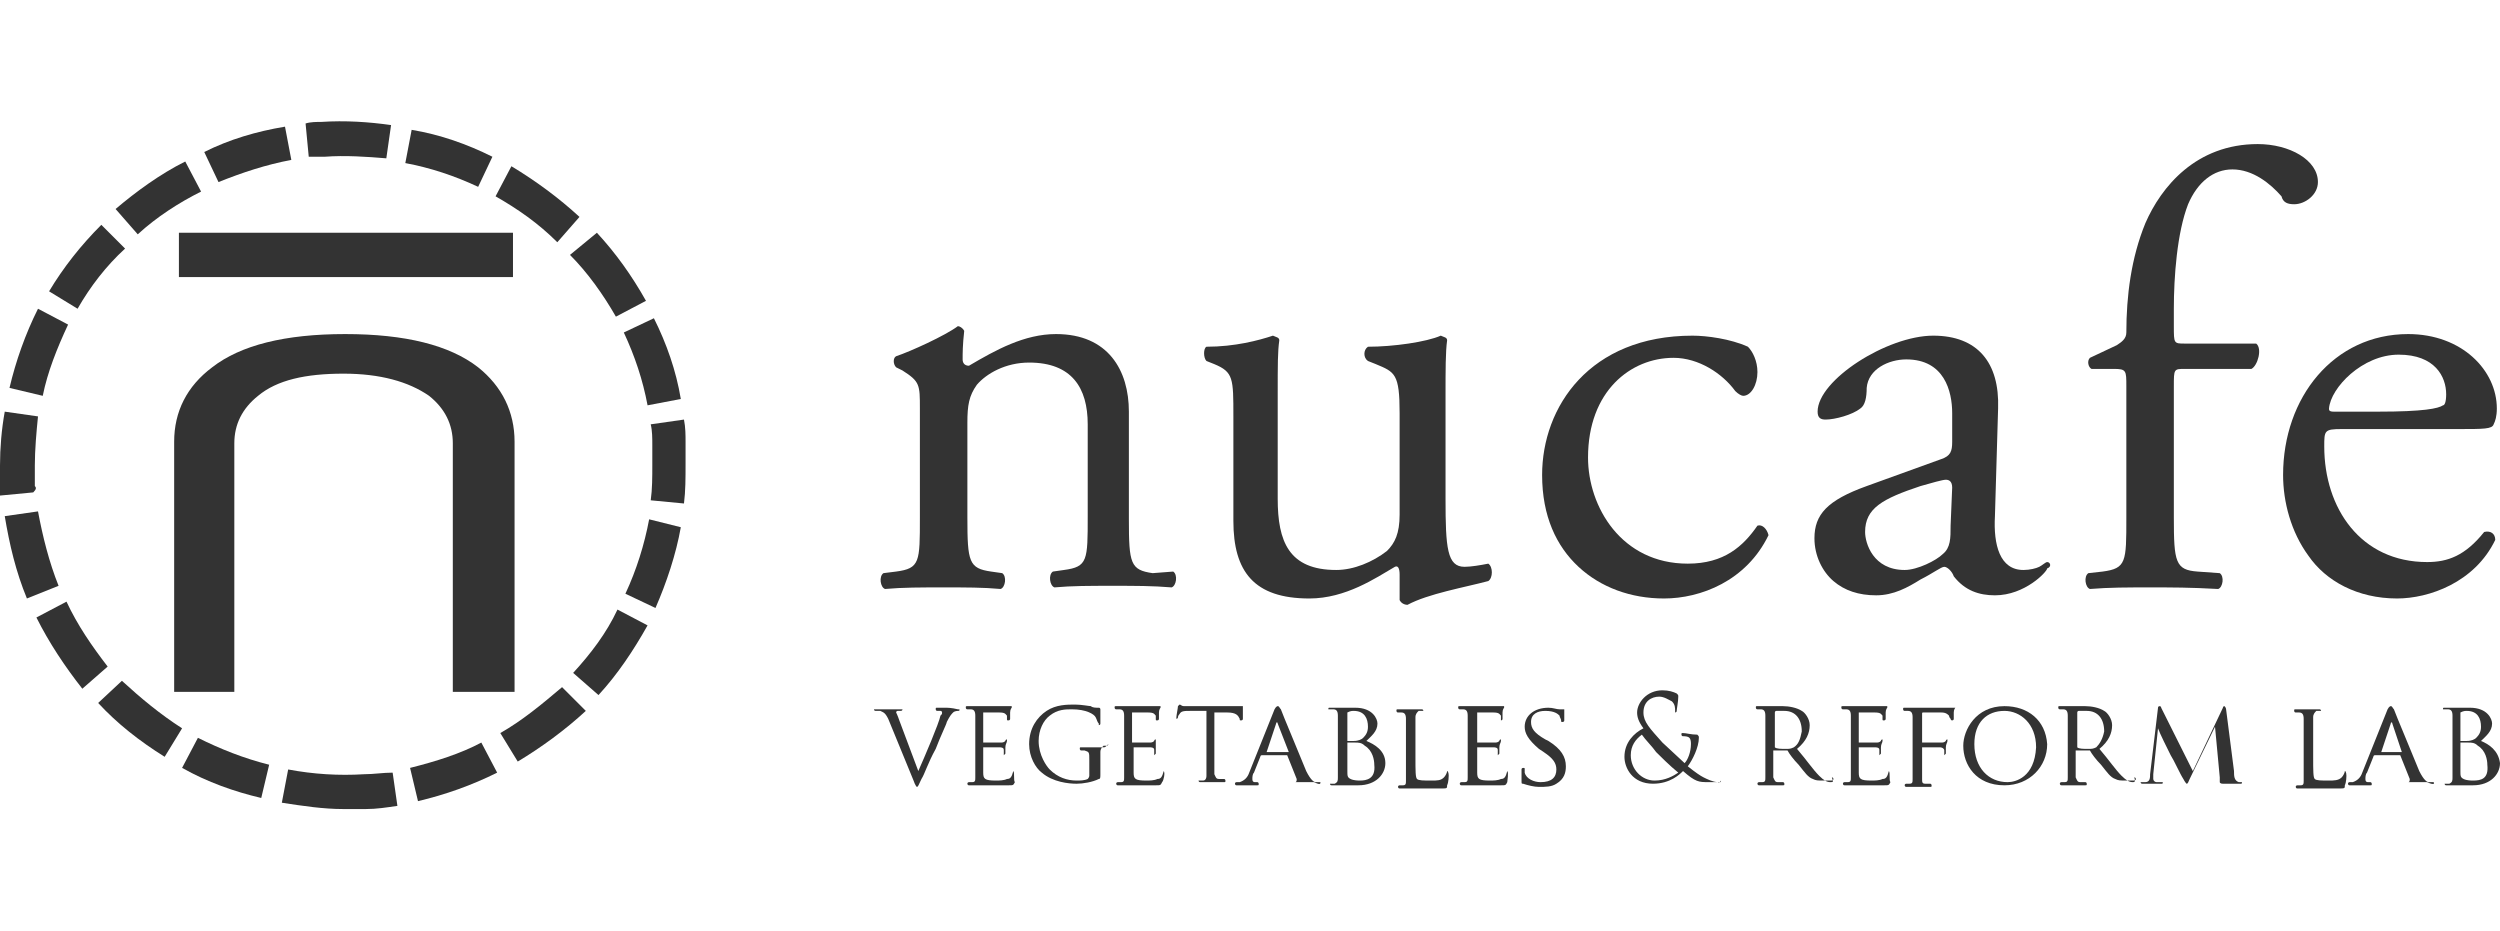 <?xml version="1.0" encoding="utf-8"?>
<!-- Generator: Adobe Illustrator 21.0.2, SVG Export Plug-In . SVG Version: 6.00 Build 0)  -->
<svg version="1.1" id="レイヤー_2" xmlns="http://www.w3.org/2000/svg" xmlns:xlink="http://www.w3.org/1999/xlink" x="0px"
	 y="0px" viewBox="0 0 157.9 58.8" style="enable-background:new 0 0 157.9 58.8;" xml:space="preserve">
<style type="text/css">
	.st0{fill:#333333;}
</style>
<g>
	<rect x="11.3" y="14.7" class="st0" width="21.1" height="2.8"/>
	<path class="st0" d="M32.5,43.7V27.9c0-1.9-0.8-3.5-2.3-4.7c-1.8-1.4-4.6-2.1-8.4-2.1c-3.8,0-6.6,0.7-8.4,2.1
		C11.8,24.4,11,26,11,27.9v15.8h3.8V28c0-1.2,0.5-2.2,1.5-3c1.2-1,3-1.4,5.4-1.4c2.3,0,4.1,0.5,5.4,1.4c1,0.8,1.5,1.8,1.5,3v15.7
		H32.5z"/>
	<path class="st0" d="M6.2,44.4c1.2,1.3,2.6,2.4,4.2,3.4l1.1-1.8c-1.4-0.9-2.6-1.9-3.8-3L6.2,44.4z"/>
	<path class="st0" d="M11.5,48.5c1.6,0.9,3.3,1.5,5,1.9l0.5-2.1c-1.6-0.4-3.1-1-4.5-1.7L11.5,48.5z"/>
	<path class="st0" d="M43.2,26.5l-2.1,0.3c0.1,0.4,0.1,0.9,0.1,1.3c0,0.4,0,0.9,0,1.3c0,0.7,0,1.5-0.1,2.2l2.1,0.2
		c0.1-0.8,0.1-1.6,0.1-2.5c0-0.5,0-0.9,0-1.4C43.3,27.5,43.3,27,43.2,26.5z"/>
	<path class="st0" d="M36.2,42.5l1.6,1.4c1.2-1.3,2.2-2.8,3.1-4.4l-1.9-1C38.3,40,37.3,41.3,36.2,42.5z"/>
	<path class="st0" d="M25.9,48.5l0.5,2.1c1.7-0.4,3.4-1,5-1.8l-1-1.9C29.1,47.6,27.5,48.1,25.9,48.5z"/>
	<path class="st0" d="M39.5,37.5l1.9,0.9c0.7-1.6,1.3-3.4,1.6-5.1L41,32.8C40.7,34.4,40.2,36,39.5,37.5z"/>
	<path class="st0" d="M31.6,46.3l1.1,1.8c1.5-0.9,3-2,4.3-3.2l-1.5-1.5C34.2,44.5,33,45.5,31.6,46.3z"/>
	<path class="st0" d="M23,48.9c-1.6,0.1-3.2,0-4.8-0.3l-0.4,2.1c1.3,0.2,2.6,0.4,3.9,0.4c0.5,0,0.9,0,1.4,0c0.7,0,1.3-0.1,2-0.2
		l-0.3-2.1C24.2,48.8,23.6,48.9,23,48.9z"/>
	<path class="st0" d="M18.4,10.1l-0.4-2.1c-1.8,0.3-3.5,0.8-5.1,1.6l0.9,1.9C15.3,10.9,16.8,10.4,18.4,10.1z"/>
	<path class="st0" d="M12.7,12.1l-1-1.9c-1.6,0.8-3.1,1.9-4.4,3l1.4,1.6C9.9,13.7,11.3,12.8,12.7,12.1z"/>
	<path class="st0" d="M20.5,9.9c1.3-0.1,2.7,0,3.9,0.1l0.3-2.1c-1.4-0.2-2.9-0.3-4.4-0.2c-0.3,0-0.7,0-1,0.1l0.2,2.1
		C19.9,9.9,20.2,9.9,20.5,9.9z"/>
	<path class="st0" d="M31.1,9.9c-1.6-0.8-3.3-1.4-5.1-1.7l-0.4,2.1c1.6,0.3,3.1,0.8,4.6,1.5L31.1,9.9z"/>
	<path class="st0" d="M38.9,20l1.9-1c-0.9-1.6-1.9-3-3.1-4.3L36,16.1C37.1,17.2,38.1,18.6,38.9,20z"/>
	<path class="st0" d="M4.3,20.5l-1.9-1c-0.8,1.6-1.4,3.3-1.8,5l2.1,0.5C3,23.5,3.6,22,4.3,20.5z"/>
	<path class="st0" d="M7.9,15.7l-1.5-1.5c-1.3,1.3-2.4,2.7-3.3,4.2l1.8,1.1C5.7,18.1,6.7,16.8,7.9,15.7z"/>
	<path class="st0" d="M2.2,30.7c0-0.4,0-0.9,0-1.3c0-1,0.1-2.1,0.2-3.1l-2.1-0.3c-0.2,1.1-0.3,2.3-0.3,3.4c0,0.5,0,0.9,0,1.4
		c0,0.2,0,0.3,0,0.5l2.1-0.2C2.3,30.9,2.3,30.8,2.2,30.7z"/>
	<path class="st0" d="M2.4,32.3l-2.1,0.3c0.3,1.8,0.7,3.5,1.4,5.2l2-0.8C3.1,35.5,2.7,33.9,2.4,32.3z"/>
	<path class="st0" d="M4.2,38L2.3,39c0.8,1.6,1.8,3.1,2.9,4.5l1.6-1.4C5.8,40.8,4.9,39.5,4.2,38z"/>
	<path class="st0" d="M36.6,13.7c-1.3-1.2-2.8-2.3-4.3-3.2l-1,1.9c1.4,0.8,2.7,1.7,3.9,2.9L36.6,13.7z"/>
	<path class="st0" d="M40.9,25.6l2.1-0.4c-0.3-1.8-0.9-3.5-1.7-5.1L39.4,21C40.1,22.5,40.6,24,40.9,25.6z"/>
	<path class="st0" d="M59.8,44.7c-0.1,0-0.4,0-0.6,0c-0.1,0-0.1,0-0.1,0.1c0,0,0,0.1,0.1,0.1c0.1,0,0.2,0,0.2,0
		c0.1,0,0.1,0.1,0.1,0.1c0,0.1,0,0.1-0.1,0.2c-0.1,0.5-1,2.6-1.4,3.5l-1.2-3.2c-0.1-0.3-0.2-0.5-0.2-0.5c0,0,0-0.1,0.1-0.1
		c0.1,0,0.2,0,0.2,0c0,0,0.1,0,0.1-0.1c0,0-0.1,0-0.2,0c-0.3,0-0.5,0-0.6,0c-0.1,0-0.5,0-0.8,0c-0.1,0-0.2,0-0.2,0
		c0,0,0,0.1,0.1,0.1c0,0,0.2,0,0.3,0c0.2,0.1,0.3,0.1,0.5,0.5l1.6,3.9c0.1,0.3,0.2,0.4,0.2,0.4c0.1,0,0.1-0.1,0.3-0.5
		c0.2-0.3,0.4-1,0.9-1.9c0.3-0.8,0.7-1.6,0.7-1.7c0.2-0.4,0.3-0.5,0.4-0.6c0.1-0.1,0.3-0.1,0.3-0.1c0.1,0,0.1,0,0.1-0.1
		c0,0,0,0-0.1,0C60.1,44.7,59.8,44.7,59.8,44.7z"/>
	<path class="st0" d="M64,48.7C64,48.7,64,48.7,64,48.7c-0.1,0.4-0.2,0.5-0.4,0.5c-0.2,0.1-0.5,0.1-0.7,0.1c-0.7,0-0.8-0.1-0.8-0.5
		c0-0.1,0-0.9,0-1.1v-0.5c0,0,0,0,0,0c0.1,0,0.8,0,1,0c0.3,0,0.3,0.1,0.3,0.2c0,0.1,0,0.2,0,0.2c0,0,0,0.1,0,0.1
		c0,0,0.1-0.1,0.1-0.1c0,0,0-0.3,0-0.4c0-0.2,0.1-0.3,0.1-0.4c0,0,0-0.1,0-0.1c0,0-0.1,0-0.1,0.1c-0.1,0.1-0.2,0.1-0.3,0.1
		c-0.1,0-1,0-1.1,0c0,0,0,0,0-0.1v-1.7c0,0,0-0.1,0-0.1c0.1,0,0.8,0,1,0c0.4,0,0.4,0.1,0.5,0.2c0,0.1,0,0.2,0,0.2
		c0,0.1,0,0.1,0.1,0.1c0,0,0.1,0,0.1-0.1c0-0.1,0-0.4,0-0.4c0-0.2,0.1-0.3,0.1-0.3c0,0,0-0.1,0-0.1c0,0-0.1,0-0.1,0
		c-0.1,0-0.2,0-0.3,0c-0.2,0-1.5,0-1.6,0c0,0-0.5,0-0.8,0c-0.1,0-0.1,0-0.1,0.1c0,0,0,0.1,0.1,0.1c0.1,0,0.2,0,0.2,0
		c0.2,0,0.3,0.1,0.3,0.4c0,0.2,0,0.4,0,1.4v1.1c0,0.6,0,1.1,0,1.4c0,0.2,0,0.3-0.2,0.3c-0.1,0-0.1,0-0.2,0c0,0-0.1,0-0.1,0.1
		c0,0,0,0.1,0.1,0.1c0.1,0,0.3,0,0.4,0c0.1,0,0.3,0,0.3,0c0.1,0,0.3,0,0.6,0c0.3,0,0.7,0,1.2,0c0.3,0,0.3,0,0.4-0.2
		C64,49.3,64.1,48.8,64,48.7C64.1,48.7,64.1,48.7,64,48.7z"/>
	<path class="st0" d="M69.7,47.2c-0.2,0-0.6,0-0.6,0c0,0-0.5,0-0.8,0c-0.1,0-0.1,0-0.1,0.1c0,0,0,0.1,0.1,0.1c0.1,0,0.2,0,0.2,0
		c0.3,0.1,0.3,0.1,0.3,0.6V49c0,0.1-0.1,0.2-0.1,0.2c-0.2,0.1-0.5,0.1-0.7,0.1c-0.6,0-1.2-0.2-1.7-0.7c-0.2-0.2-0.7-0.9-0.7-1.8
		c0-0.7,0.3-1.3,0.7-1.6c0.5-0.4,1-0.4,1.4-0.4c0.9,0,1.4,0.3,1.5,0.5c0.1,0.2,0.1,0.3,0.2,0.4c0,0.1,0,0.1,0,0.1c0,0,0.1,0,0.1-0.1
		c0-0.6,0-0.8,0-0.9c0,0,0-0.1-0.1-0.1c-0.2,0-0.4,0-0.5-0.1c-0.1,0-0.6-0.1-1-0.1c-0.5,0-1.2,0-1.8,0.4c-0.6,0.4-1.1,1.1-1.1,2.1
		c0,0.8,0.4,1.5,0.8,1.8c0.7,0.6,1.7,0.7,2.2,0.7c0.4,0,1-0.1,1.4-0.3c0.1,0,0.1-0.1,0.1-0.3v-0.7c0-0.3,0-0.5,0-0.7
		c0-0.2,0.1-0.3,0.2-0.4c0.1,0,0.1,0,0.2,0c0,0,0.1,0,0.1-0.1C69.8,47.2,69.8,47.2,69.7,47.2z"/>
	<path class="st0" d="M73.5,48.7C73.5,48.7,73.5,48.7,73.5,48.7c-0.1,0.4-0.2,0.5-0.4,0.5c-0.2,0.1-0.5,0.1-0.7,0.1
		c-0.7,0-0.8-0.1-0.8-0.5c0-0.1,0-0.9,0-1.1v-0.5c0,0,0,0,0,0c0.1,0,0.8,0,1,0c0.3,0,0.3,0.1,0.3,0.2c0,0.1,0,0.2,0,0.2
		c0,0,0,0.1,0,0.1c0,0,0.1-0.1,0.1-0.1c0,0,0-0.3,0-0.4c0-0.2,0-0.3,0-0.4c0,0,0-0.1,0-0.1c0,0-0.1,0-0.1,0.1
		c-0.1,0.1-0.2,0.1-0.3,0.1c-0.2,0-1,0-1.1,0c0,0,0,0,0-0.1v-1.7c0,0,0-0.1,0-0.1c0.1,0,0.8,0,1,0c0.4,0,0.4,0.1,0.5,0.2
		c0,0.1,0,0.2,0,0.2c0,0.1,0,0.1,0.1,0.1c0,0,0.1,0,0.1-0.1c0-0.1,0-0.4,0-0.4c0-0.2,0.1-0.3,0.1-0.3c0,0,0-0.1,0-0.1
		c0,0-0.1,0-0.1,0c-0.1,0-0.2,0-0.3,0c-0.2,0-1.5,0-1.6,0c0,0-0.5,0-0.8,0c-0.1,0-0.1,0-0.1,0.1c0,0,0,0.1,0.1,0.1
		c0.1,0,0.2,0,0.2,0c0.2,0,0.3,0.1,0.3,0.4c0,0.2,0,0.4,0,1.4v1.1c0,0.6,0,1.1,0,1.4c0,0.2,0,0.3-0.2,0.3c-0.1,0-0.1,0-0.2,0
		c0,0-0.1,0-0.1,0.1c0,0,0,0.1,0.1,0.1c0.1,0,0.3,0,0.4,0c0.1,0,0.3,0,0.3,0c0.1,0,0.3,0,0.5,0c0.3,0,0.7,0,1.2,0
		c0.3,0,0.3,0,0.4-0.2C73.5,49.3,73.6,48.8,73.5,48.7C73.6,48.7,73.6,48.7,73.5,48.7z"/>
	<path class="st0" d="M78.3,45.4c0,0.1,0,0.1,0.1,0.1c0,0,0.1,0,0.1-0.1c0-0.1,0-0.5,0-0.7c0,0,0-0.1,0-0.1c0,0-0.1,0-0.2,0
		c-0.1,0-0.3,0-0.5,0h-2.5c-0.1,0-0.3,0-0.5,0c-0.2,0-0.2-0.1-0.3-0.1c0,0-0.1,0.1-0.1,0.1c0,0.1-0.1,0.6-0.1,0.7c0,0,0,0.1,0,0.1
		c0,0,0.1,0,0.1-0.1c0,0,0-0.1,0.1-0.2c0.1-0.2,0.3-0.2,0.7-0.2l1,0v2.7c0,0.6,0,1.1,0,1.4c0,0.2-0.1,0.3-0.2,0.3
		c-0.1,0-0.1,0-0.2,0c0,0-0.1,0-0.1,0c0,0,0,0.1,0.1,0.1c0.2,0,0.7,0,0.7,0c0,0,0.5,0,0.8,0c0.1,0,0.1,0,0.1-0.1c0,0,0-0.1-0.1-0.1
		c-0.1,0-0.2,0-0.3,0c-0.2,0-0.2-0.1-0.3-0.3c0-0.3,0-0.8,0-1.4V45l0.8,0C78.1,45,78.2,45.2,78.3,45.4L78.3,45.4z"/>
	<path class="st0" d="M83.4,49.4c-0.1,0-0.2,0-0.3,0c-0.1,0-0.3-0.1-0.6-0.7c-0.4-1-1.5-3.6-1.6-3.9c-0.1-0.1-0.1-0.2-0.2-0.2
		c0,0-0.1,0-0.2,0.2l-1.6,4c-0.1,0.3-0.3,0.5-0.6,0.6c-0.1,0-0.2,0-0.2,0c0,0-0.1,0-0.1,0.1c0,0,0,0.1,0.1,0.1c0.3,0,0.6,0,0.7,0
		c0.1,0,0.4,0,0.6,0c0.1,0,0.1,0,0.1-0.1c0,0,0-0.1-0.1-0.1h-0.1c-0.1,0-0.2,0-0.2-0.2c0-0.1,0-0.3,0.1-0.4l0.4-1c0,0,0-0.1,0.1-0.1
		h1.5c0,0,0,0,0.1,0l0.6,1.5c0,0.1,0,0.2-0.1,0.2c0,0,0,0,0,0c0,0,0.1,0,0.2,0c0.5,0,0.9,0,1,0C83.4,49.6,83.4,49.5,83.4,49.4
		C83.4,49.5,83.4,49.4,83.4,49.4z M81.4,47.5H80c0,0,0,0,0,0l0.6-1.8c0-0.1,0.1-0.1,0.1,0L81.4,47.5C81.4,47.5,81.4,47.5,81.4,47.5z
		"/>
	<path class="st0" d="M86.3,46.8c0.3-0.3,0.7-0.6,0.7-1.1c0-0.3-0.3-1-1.4-1c-0.3,0-0.6,0-0.8,0c0,0-0.5,0-0.8,0
		c-0.1,0-0.1,0-0.1,0.1c0,0,0,0,0.1,0c0.1,0,0.2,0,0.2,0c0.2,0,0.3,0.1,0.3,0.4c0,0.2,0,0.4,0,1.4v1.1c0,0.6,0,1.1,0,1.4
		c0,0.2,0,0.3-0.2,0.4c-0.1,0-0.1,0-0.2,0c0,0-0.1,0-0.1,0c0,0,0,0.1,0.1,0.1c0.1,0,0.3,0,0.4,0c0.1,0,0.3,0,0.3,0c0,0,0.2,0,0.4,0
		c0.2,0,0.5,0,0.6,0c1.1,0,1.7-0.7,1.7-1.4C87.5,47.4,86.8,47,86.3,46.8z M85.1,45C85.1,45,85.1,45,85.1,45c0.2-0.1,0.3-0.1,0.4-0.1
		c0.7,0,0.9,0.5,0.9,1c0,0.3-0.1,0.5-0.3,0.7c-0.1,0.1-0.3,0.2-0.6,0.2c-0.2,0-0.4,0-0.4,0c0,0,0,0,0-0.1V45z M85.9,49.3
		c-0.1,0-0.4,0-0.6-0.1c-0.2-0.1-0.2-0.2-0.2-0.5c0-0.1,0-0.9,0-1.4v-0.4c0,0,0,0,0,0c0.1,0,0.4,0,0.5,0c0.2,0,0.4,0,0.6,0.2
		c0.5,0.3,0.6,0.9,0.6,1.2C86.9,49.2,86.3,49.3,85.9,49.3z"/>
	<path class="st0" d="M91.4,48.7c0,0.1-0.1,0.3-0.2,0.4c-0.2,0.2-0.4,0.2-0.8,0.2c-0.5,0-0.8,0-0.9-0.1c-0.1-0.1-0.1-0.5-0.1-1.4
		v-1.1c0-1,0-1.2,0-1.4c0-0.2,0.1-0.3,0.2-0.4c0.1,0,0.2,0,0.2,0c0,0,0.1,0,0.1,0c0,0,0-0.1-0.1-0.1c-0.2,0-0.7,0-0.7,0
		c0,0-0.5,0-0.8,0c-0.1,0-0.1,0-0.1,0.1c0,0,0,0.1,0.1,0.1c0.1,0,0.2,0,0.2,0c0.2,0,0.3,0.1,0.3,0.4c0,0.2,0,0.4,0,1.4v1.1
		c0,0.6,0,1.1,0,1.4c0,0.2,0,0.3-0.2,0.3c-0.1,0-0.1,0-0.2,0c0,0-0.1,0-0.1,0.1c0,0,0,0.1,0.1,0.1c0.1,0,0.2,0,0.4,0
		c0.1,0,0.2,0,0.3,0c0.2,0,0.4,0,0.7,0c0.3,0,0.7,0,1.2,0c0.4,0,0.4,0,0.4-0.2c0.1-0.2,0.1-0.6,0.1-0.6S91.5,48.7,91.4,48.7
		C91.4,48.7,91.4,48.7,91.4,48.7z"/>
	<path class="st0" d="M95.2,48.7C95.2,48.7,95.2,48.7,95.2,48.7c-0.1,0.4-0.2,0.5-0.4,0.5c-0.2,0.1-0.5,0.1-0.7,0.1
		c-0.7,0-0.8-0.1-0.8-0.5c0-0.1,0-0.9,0-1.1v-0.5c0,0,0,0,0,0c0.1,0,0.8,0,1,0c0.3,0,0.3,0.1,0.3,0.2c0,0.1,0,0.2,0,0.2
		c0,0,0,0.1,0,0.1c0,0,0.1-0.1,0.1-0.1c0,0,0-0.3,0-0.4c0-0.2,0.1-0.3,0.1-0.4c0,0,0-0.1,0-0.1c0,0-0.1,0-0.1,0.1
		c-0.1,0.1-0.2,0.1-0.3,0.1c-0.2,0-1,0-1.1,0c0,0,0,0,0-0.1v-1.7c0,0,0-0.1,0-0.1c0.1,0,0.8,0,1,0c0.4,0,0.4,0.1,0.5,0.2
		c0,0.1,0,0.2,0,0.2c0,0.1,0,0.1,0,0.1c0,0,0.1,0,0.1-0.1c0-0.1,0-0.4,0-0.4c0-0.2,0.1-0.3,0.1-0.3c0,0,0-0.1,0-0.1c0,0-0.1,0-0.1,0
		c-0.1,0-0.2,0-0.3,0c-0.2,0-1.5,0-1.6,0c0,0-0.5,0-0.8,0c-0.1,0-0.1,0-0.1,0.1c0,0,0,0.1,0.1,0.1c0.1,0,0.2,0,0.2,0
		c0.2,0,0.3,0.1,0.3,0.4c0,0.2,0,0.4,0,1.4v1.1c0,0.6,0,1.1,0,1.4c0,0.2,0,0.3-0.2,0.3c-0.1,0-0.1,0-0.2,0c0,0-0.1,0-0.1,0.1
		c0,0,0,0.1,0.1,0.1c0.1,0,0.3,0,0.4,0c0.1,0,0.3,0,0.3,0c0.1,0,0.3,0,0.6,0c0.3,0,0.7,0,1.2,0c0.3,0,0.3,0,0.4-0.2
		C95.2,49.3,95.3,48.8,95.2,48.7C95.3,48.7,95.2,48.7,95.2,48.7z"/>
	<path class="st0" d="M97.8,46.8l-0.2-0.1c-0.7-0.4-0.9-0.7-0.9-1.1c0-0.5,0.4-0.7,0.9-0.7c0.6,0,0.8,0.2,0.9,0.3
		c0,0.1,0.1,0.2,0.1,0.3c0,0.1,0,0.1,0.1,0.1c0,0,0.1,0,0.1-0.1c0-0.4,0-0.6,0-0.7c0,0,0,0-0.1,0c-0.1,0-0.1,0-0.2,0
		c-0.2,0-0.4-0.1-0.7-0.1c-0.9,0-1.5,0.5-1.5,1.2c0,0.4,0.2,0.8,0.9,1.4l0.3,0.2c0.6,0.4,0.8,0.7,0.8,1.1c0,0.5-0.3,0.8-1,0.8
		c-0.4,0-0.9-0.2-1-0.6c0-0.1,0-0.2,0-0.2c0-0.1,0-0.1-0.1-0.1c0,0-0.1,0-0.1,0.1c0,0.1,0,0.4,0,0.7c0,0.2,0,0.2,0.1,0.2
		c0.3,0.1,0.7,0.2,1,0.2c0.4,0,0.8,0,1.1-0.2c0.5-0.3,0.6-0.7,0.6-1.1C98.9,47.8,98.6,47.3,97.8,46.8z"/>
	<path class="st0" d="M108.5,49.4c-0.3,0-0.7-0.2-0.9-0.3c-0.2-0.1-0.5-0.3-1-0.7c0.3-0.4,0.7-1.2,0.7-1.8c0-0.1,0-0.1-0.1-0.2
		c-0.4,0-0.7-0.1-0.9-0.1c-0.1,0-0.1,0-0.1,0.1c0,0,0,0.1,0.1,0.1c0.1,0,0.3,0,0.4,0.1c0.1,0.1,0.1,0.3,0.1,0.4c0,0.5-0.2,1-0.4,1.2
		c-0.2-0.2-1.2-1.1-1.4-1.3c-0.8-0.9-1.2-1.3-1.2-1.9c0-0.7,0.5-1,1-1c0.3,0,0.6,0.2,0.8,0.3c0.2,0.2,0.2,0.4,0.2,0.6
		c0,0.1,0,0.1,0,0.1c0,0,0.1,0,0.1-0.1c0-0.1,0.1-0.6,0.1-0.9c0-0.1,0-0.1-0.1-0.2c-0.2-0.1-0.5-0.2-0.9-0.2c-1,0-1.6,0.8-1.6,1.4
		c0,0.3,0.1,0.6,0.4,1c-0.6,0.3-1.2,0.9-1.2,1.8c0,0.7,0.5,1.7,1.8,1.7c1.1,0,1.7-0.6,1.9-0.8c0.8,0.7,1,0.7,1.6,0.7h0.7
		c0.1,0,0.1,0,0.1-0.1C108.6,49.5,108.5,49.4,108.5,49.4z M104.5,49.3c-0.8,0-1.5-0.7-1.5-1.6c0-0.6,0.3-1,0.7-1.3
		c0.2,0.3,0.7,0.8,0.9,1.1c0.2,0.2,0.9,0.9,1.4,1.3C105.7,49,105.2,49.3,104.5,49.3z"/>
	<path class="st0" d="M115.6,49.4c-0.2,0-0.4-0.1-0.7-0.4c-0.4-0.4-0.8-1-1.4-1.7c0.6-0.5,0.8-1,0.8-1.5c0-0.4-0.3-0.8-0.5-0.9
		c-0.3-0.2-0.8-0.3-1.2-0.3c-0.2,0-0.8,0-0.8,0c0,0-0.5,0-0.8,0c-0.1,0-0.1,0-0.1,0.1c0,0,0,0.1,0.1,0.1c0.1,0,0.2,0,0.2,0
		c0.2,0,0.3,0.1,0.3,0.4c0,0.2,0,0.4,0,1.4v1.1c0,0.6,0,1.1,0,1.4c0,0.2,0,0.3-0.2,0.3c-0.1,0-0.1,0-0.2,0c0,0-0.1,0-0.1,0.1
		c0,0,0,0.1,0.1,0.1c0.2,0,0.6,0,0.7,0c0,0,0.5,0,0.8,0c0.1,0,0.1,0,0.1-0.1c0,0,0-0.1-0.1-0.1c-0.1,0-0.2,0-0.3,0
		c-0.2,0-0.2-0.1-0.3-0.3c0-0.3,0-0.8,0-1.4v-0.2c0,0,0-0.1,0-0.1l0.8,0c0,0,0.1,0,0.1,0c0.1,0.2,0.4,0.6,0.7,0.9
		c0.4,0.5,0.6,0.8,0.9,0.9c0.2,0.1,0.3,0.1,0.7,0.1h0.4c0.1,0,0.2,0,0.2-0.1c0,0,0-0.1-0.1-0.1C115.8,49.4,115.8,49.4,115.6,49.4z
		 M113.3,47.2c-0.2,0.1-0.3,0.1-0.5,0.1c-0.3,0-0.6,0-0.7-0.1c0,0,0,0,0-0.1v-2.1c0,0,0-0.1,0.1-0.1c0.1,0,0.3,0,0.5,0
		c0.7,0,1.1,0.5,1.1,1.3C113.7,46.7,113.6,47,113.3,47.2z"/>
	<path class="st0" d="M119.3,48.7C119.3,48.7,119.3,48.7,119.3,48.7c-0.1,0.4-0.2,0.5-0.4,0.5c-0.2,0.1-0.5,0.1-0.7,0.1
		c-0.7,0-0.8-0.1-0.8-0.5c0-0.1,0-0.9,0-1.1v-0.5c0,0,0,0,0,0c0.1,0,0.8,0,1,0c0.3,0,0.3,0.1,0.3,0.2c0,0.1,0,0.2,0,0.2
		c0,0,0,0.1,0,0.1c0,0,0.1-0.1,0.1-0.1c0,0,0-0.3,0-0.4c0-0.2,0.1-0.3,0.1-0.4c0,0,0-0.1,0-0.1c0,0-0.1,0-0.1,0.1
		c-0.1,0.1-0.2,0.1-0.3,0.1c-0.2,0-1,0-1.1,0c0,0,0,0,0-0.1v-1.7c0,0,0-0.1,0-0.1c0.1,0,0.8,0,1,0c0.4,0,0.4,0.1,0.5,0.2
		c0,0.1,0,0.2,0,0.2c0,0.1,0,0.1,0.1,0.1c0,0,0.1,0,0.1-0.1c0-0.1,0-0.4,0-0.4c0-0.2,0.1-0.3,0.1-0.3c0,0,0-0.1,0-0.1
		c0,0-0.1,0-0.1,0c-0.1,0-0.2,0-0.3,0c-0.2,0-1.5,0-1.6,0c0,0-0.5,0-0.8,0c-0.1,0-0.1,0-0.1,0.1c0,0,0,0.1,0.1,0.1
		c0.1,0,0.2,0,0.2,0c0.2,0,0.3,0.1,0.3,0.4c0,0.2,0,0.4,0,1.4v1.1c0,0.6,0,1.1,0,1.4c0,0.2,0,0.3-0.2,0.3c-0.1,0-0.1,0-0.2,0
		c0,0-0.1,0-0.1,0.1c0,0,0,0.1,0.1,0.1c0.1,0,0.3,0,0.4,0c0.1,0,0.3,0,0.3,0c0.1,0,0.3,0,0.6,0c0.3,0,0.7,0,1.2,0
		c0.3,0,0.3,0,0.4-0.2C119.3,49.3,119.4,48.8,119.3,48.7C119.4,48.7,119.3,48.7,119.3,48.7z"/>
	<path class="st0" d="M123.1,44.7c-0.1,0-0.2,0-0.3,0c-0.2,0-1.6,0-1.7,0c0,0-0.5,0-0.8,0c-0.1,0-0.1,0-0.1,0.1c0,0,0,0.1,0.1,0.1
		c0.1,0,0.2,0,0.2,0c0.2,0,0.3,0.1,0.3,0.4c0,0.2,0,0.4,0,1.4v1.1c0,0.6,0,1.1,0,1.4c0,0.2,0,0.3-0.2,0.3c-0.1,0-0.1,0-0.2,0
		c0,0-0.1,0-0.1,0.1c0,0,0,0.1,0.1,0.1c0.2,0,0.6,0,0.7,0c0,0,0.5,0,0.8,0c0.1,0,0.1,0,0.1-0.1c0,0,0-0.1-0.1-0.1
		c-0.1,0-0.2,0-0.3,0c-0.2,0-0.2-0.1-0.2-0.3c0-0.2,0-0.8,0-1.4v-0.5c0,0,0-0.1,0-0.1c0.1,0,0.9,0,1.1,0c0.2,0,0.3,0.1,0.3,0.2
		c0,0.1,0,0.2,0,0.2c0,0,0,0.1,0,0.1c0,0,0.1-0.1,0.1-0.1c0,0,0-0.3,0-0.4c0-0.2,0.1-0.3,0.1-0.4c0,0,0-0.1,0-0.1c0,0-0.1,0-0.1,0.1
		c-0.1,0.1-0.2,0.1-0.3,0.1c-0.1,0-0.2,0-0.3,0l-0.9,0c0,0,0,0,0-0.1v-1.7c0-0.1,0-0.1,0.1-0.1l1.1,0c0.3,0,0.4,0.1,0.5,0.2
		c0,0.1,0.1,0.2,0.1,0.2c0,0,0,0.1,0.1,0.1c0,0,0.1,0,0.1-0.1c0-0.1,0-0.4,0-0.4c0-0.2,0.1-0.3,0.1-0.3
		C123.2,44.7,123.2,44.7,123.1,44.7C123.2,44.7,123.1,44.7,123.1,44.7z"/>
	<path class="st0" d="M126.6,44.6c-1.8,0-2.6,1.5-2.6,2.5c0,1.2,0.8,2.5,2.6,2.5c1.6,0,2.7-1.2,2.7-2.6
		C129.2,45.5,128.1,44.6,126.6,44.6z M126.8,49.4c-1.2,0-2.1-0.9-2.1-2.4c0-1.4,0.8-2.1,1.9-2.1c1,0,2,0.8,2,2.3
		C128.5,49.1,127.3,49.4,126.8,49.4z"/>
	<path class="st0" d="M134.7,49.4c-0.2,0-0.4-0.1-0.7-0.4c-0.4-0.4-0.8-1-1.4-1.7c0.6-0.5,0.8-1,0.8-1.5c0-0.4-0.3-0.8-0.5-0.9
		c-0.3-0.2-0.8-0.3-1.2-0.3c-0.2,0-0.8,0-0.8,0c0,0-0.5,0-0.8,0c-0.1,0-0.1,0-0.1,0.1c0,0,0,0.1,0.1,0.1c0.1,0,0.2,0,0.2,0
		c0.2,0,0.3,0.1,0.3,0.4c0,0.2,0,0.4,0,1.4v1.1c0,0.6,0,1.1,0,1.4c0,0.2,0,0.3-0.2,0.3c-0.1,0-0.1,0-0.2,0c0,0-0.1,0-0.1,0.1
		c0,0,0,0.1,0.1,0.1c0.2,0,0.6,0,0.7,0c0,0,0.5,0,0.8,0c0.1,0,0.1,0,0.1-0.1c0,0,0-0.1-0.1-0.1c-0.1,0-0.2,0-0.3,0
		c-0.2,0-0.2-0.1-0.3-0.3c0-0.3,0-0.8,0-1.4v-0.2c0,0,0-0.1,0-0.1l0.8,0c0,0,0.1,0,0.1,0c0.1,0.2,0.4,0.6,0.7,0.9
		c0.4,0.5,0.6,0.8,0.9,0.9c0.2,0.1,0.3,0.1,0.7,0.1h0.4c0.1,0,0.2,0,0.2-0.1c0,0,0-0.1-0.1-0.1C134.9,49.4,134.8,49.4,134.7,49.4z
		 M132.4,47.2c-0.2,0.1-0.3,0.1-0.5,0.1c-0.3,0-0.6,0-0.7-0.1c0,0,0,0,0-0.1v-2.1c0,0,0-0.1,0.1-0.1c0.1,0,0.3,0,0.5,0
		c0.7,0,1.1,0.5,1.1,1.3C132.8,46.7,132.6,47,132.4,47.2z"/>
	<path class="st0" d="M141.4,49.4c-0.3-0.1-0.3-0.4-0.3-0.7l-0.5-3.9c0-0.1-0.1-0.2-0.1-0.2c0,0-0.1,0-0.1,0.1l-1.9,4l-2-4
		c0-0.1-0.1-0.1-0.1-0.1c0,0-0.1,0-0.1,0.1l-0.5,4.2c0,0.2,0,0.5-0.3,0.5c-0.1,0-0.1,0-0.2,0c0,0-0.1,0-0.1,0c0,0,0,0.1,0.1,0.1
		c0.2,0,0.5,0,0.6,0c0.1,0,0.4,0,0.6,0c0.1,0,0.1,0,0.1-0.1c0,0,0,0-0.1,0c0,0-0.1,0-0.3,0c-0.1,0-0.2-0.1-0.2-0.2
		c0-0.1,0-0.2,0-0.3l0.3-2.9h0c0.1,0.3,0.6,1.3,0.8,1.7c0.2,0.3,0.6,1.2,0.8,1.5c0.1,0.2,0.2,0.3,0.2,0.3c0.1,0,0.1-0.1,0.2-0.3
		l1.6-3.3h0l0.3,3.2c0,0.1,0,0.2,0,0.2c0,0,0,0,0,0.1c0,0,0,0.1,0.2,0.1c0.2,0,1,0,1.1,0c0.1,0,0.1,0,0.1-0.1c0,0,0,0-0.1,0
		C141.8,49.4,141.6,49.4,141.4,49.4z"/>
	<path class="st0" d="M148.1,48.7c0,0.1-0.1,0.3-0.2,0.4c-0.2,0.2-0.5,0.2-0.8,0.2c-0.5,0-0.8,0-0.9-0.1c-0.1-0.1-0.1-0.5-0.1-1.4
		v-1.1c0-1,0-1.2,0-1.4c0-0.2,0.1-0.3,0.2-0.4c0.1,0,0.2,0,0.2,0c0,0,0.1,0,0.1,0c0,0,0-0.1-0.1-0.1c-0.2,0-0.7,0-0.7,0
		c0,0-0.5,0-0.8,0c-0.1,0-0.1,0-0.1,0.1c0,0,0,0.1,0.1,0.1c0.1,0,0.2,0,0.2,0c0.2,0,0.3,0.1,0.3,0.4c0,0.2,0,0.4,0,1.4v1.1
		c0,0.6,0,1.1,0,1.4c0,0.2,0,0.3-0.2,0.3c-0.1,0-0.1,0-0.2,0c0,0-0.1,0-0.1,0.1c0,0,0,0.1,0.1,0.1c0.1,0,0.2,0,0.4,0
		c0.1,0,0.2,0,0.3,0c0.2,0,0.4,0,0.7,0c0.3,0,0.7,0,1.2,0c0.4,0,0.4,0,0.4-0.2c0.1-0.2,0.1-0.6,0.1-0.6S148.2,48.7,148.1,48.7
		C148.1,48.7,148.1,48.7,148.1,48.7z"/>
	<path class="st0" d="M153.7,49.4c-0.1,0-0.2,0-0.3,0c-0.1,0-0.3-0.1-0.6-0.7c-0.4-1-1.5-3.6-1.6-3.9c-0.1-0.1-0.1-0.2-0.2-0.2
		c0,0-0.1,0-0.2,0.2l-1.6,4c-0.1,0.3-0.3,0.5-0.6,0.6c-0.1,0-0.2,0-0.2,0c0,0-0.1,0-0.1,0.1c0,0,0,0.1,0.1,0.1c0.3,0,0.6,0,0.7,0
		c0.1,0,0.4,0,0.6,0c0.1,0,0.1,0,0.1-0.1c0,0,0-0.1-0.1-0.1h-0.1c-0.1,0-0.2,0-0.2-0.2c0-0.1,0-0.3,0.1-0.4l0.4-1c0,0,0-0.1,0.1-0.1
		h1.5c0,0,0,0,0.1,0l0.6,1.5c0,0.1,0,0.2-0.1,0.2c0,0,0,0,0,0c0,0,0.1,0,0.2,0c0.5,0,0.9,0,1,0C153.7,49.6,153.8,49.5,153.7,49.4
		C153.8,49.5,153.7,49.4,153.7,49.4z M151.7,47.5h-1.3c0,0,0,0,0,0l0.6-1.8c0-0.1,0.1-0.1,0.1,0L151.7,47.5
		C151.7,47.5,151.7,47.5,151.7,47.5z"/>
	<path class="st0" d="M156.7,46.8c0.3-0.3,0.7-0.6,0.7-1.1c0-0.3-0.3-1-1.4-1c-0.3,0-0.6,0-0.8,0c0,0-0.5,0-0.8,0
		c-0.1,0-0.1,0-0.1,0.1c0,0,0,0,0.1,0c0.1,0,0.2,0,0.2,0c0.2,0,0.3,0.1,0.3,0.4c0,0.2,0,0.4,0,1.4v1.1c0,0.6,0,1.1,0,1.4
		c0,0.2,0,0.3-0.2,0.4c-0.1,0-0.1,0-0.2,0c0,0-0.1,0-0.1,0c0,0,0,0.1,0.1,0.1c0.1,0,0.3,0,0.4,0c0.1,0,0.3,0,0.3,0c0,0,0.2,0,0.4,0
		c0.2,0,0.5,0,0.6,0c1.1,0,1.7-0.7,1.7-1.4C157.8,47.4,157.2,47,156.7,46.8z M155.4,45C155.4,45,155.4,45,155.4,45
		c0.2-0.1,0.3-0.1,0.4-0.1c0.7,0,0.9,0.5,0.9,1c0,0.3-0.1,0.5-0.3,0.7c-0.1,0.1-0.3,0.2-0.6,0.2c-0.2,0-0.4,0-0.4,0c0,0,0,0,0-0.1
		V45z M156.2,49.3c-0.1,0-0.4,0-0.6-0.1c-0.2-0.1-0.2-0.2-0.2-0.5c0-0.1,0-0.9,0-1.4v-0.4c0,0,0,0,0,0c0.1,0,0.4,0,0.5,0
		c0.2,0,0.4,0,0.6,0.2c0.5,0.3,0.6,0.9,0.6,1.2C157.2,49.2,156.7,49.3,156.2,49.3z"/>
	<path class="st0" d="M72.8,36.2c-1.4-0.2-1.5-0.6-1.5-3.4v-6.8c0-2.6-1.3-4.9-4.6-4.9c-2,0-3.8,1-5.5,2c-0.3,0-0.4-0.2-0.4-0.4
		c0-0.4,0-0.9,0.1-1.8c-0.1-0.2-0.3-0.3-0.4-0.3c-0.8,0.6-3,1.6-3.9,1.9c-0.2,0.1-0.2,0.5,0,0.7l0.4,0.2c1.1,0.7,1.1,0.9,1.1,2.4
		v6.9c0,2.8,0,3.2-1.5,3.4l-0.8,0.1c-0.3,0.2-0.2,0.9,0.1,1c1.1-0.1,2.3-0.1,3.7-0.1c1.4,0,2.5,0,3.6,0.1c0.3-0.1,0.4-0.8,0.1-1
		l-0.7-0.1c-1.4-0.2-1.5-0.6-1.5-3.4v-6c0-1.1,0.1-1.7,0.6-2.4c0.6-0.7,1.8-1.4,3.3-1.4c2.7,0,3.7,1.6,3.7,3.9v5.8
		c0,2.8,0,3.2-1.5,3.4l-0.7,0.1c-0.3,0.2-0.2,0.9,0.1,1c1.1-0.1,2.2-0.1,3.7-0.1c1.4,0,2.5,0,3.7,0.1c0.3-0.1,0.4-0.8,0.1-1
		L72.8,36.2z"/>
	<path class="st0" d="M88.4,36.3v1.6c0.1,0.2,0.3,0.3,0.5,0.3c1.3-0.7,3.6-1.1,5.1-1.5c0.3-0.2,0.3-0.9,0-1.1
		c-0.5,0.1-1.1,0.2-1.5,0.2c-1.1,0-1.2-1.2-1.2-4.3v-6.6c0-1.5,0-2.7,0.1-3.4c0-0.2-0.2-0.2-0.4-0.3c-0.9,0.4-3,0.7-4.6,0.7
		c-0.3,0.2-0.3,0.7,0,0.9l0.5,0.2c1.2,0.5,1.5,0.6,1.5,3.1v6.4c0,1.2-0.3,1.8-0.8,2.3c-0.9,0.7-2.1,1.2-3.2,1.2
		c-3,0-3.7-1.8-3.7-4.5v-6.6c0-1.9,0-2.7,0.1-3.4c0-0.2-0.2-0.2-0.4-0.3c-0.9,0.3-2.4,0.7-4.2,0.7C76,22,76,22.6,76.2,22.8l0.5,0.2
		c1.2,0.5,1.2,0.9,1.2,3.3v6.6c0,3.2,1.3,4.9,4.8,4.9c2.3,0,4.2-1.3,5.4-2C88.3,35.7,88.4,35.9,88.4,36.3z"/>
	<path class="st0" d="M111,33.2c-0.9,1.3-2.1,2.4-4.4,2.4c-4.2,0-6.3-3.6-6.3-6.7c0-4.2,2.7-6.3,5.4-6.3c1.6,0,3.1,1,3.9,2.1
		c0.2,0.2,0.4,0.3,0.5,0.3c0.5,0,0.9-0.7,0.9-1.5c0-0.7-0.3-1.3-0.6-1.6c-1.1-0.5-2.6-0.7-3.5-0.7c-6.5,0-9.5,4.5-9.5,8.8
		c0,2.6,0.9,4.5,2.3,5.8c1.4,1.3,3.3,2,5.4,2c2.3,0,5.2-1.1,6.6-4C111.6,33.4,111.3,33.1,111,33.2z"/>
	<path class="st0" d="M129.3,35.5c-0.1,0-0.3,0.2-0.5,0.3c-0.2,0.1-0.6,0.2-1,0.2c-1.5,0-1.9-1.6-1.8-3.4l0.2-6.8
		c0.1-2.9-1.3-4.6-4.1-4.6c-2.9,0-7.3,2.8-7.3,4.8c0,0.4,0.2,0.5,0.5,0.5c0.6,0,1.7-0.3,2.2-0.7c0.3-0.2,0.4-0.7,0.4-1.3
		c0.1-1.2,1.4-1.8,2.5-1.8c2.4,0,2.9,2,2.9,3.4l0,1.8c0,0.6-0.1,0.9-0.7,1.1l-4.7,1.7c-2.5,0.9-3.3,1.8-3.3,3.3
		c0,1.1,0.5,2.1,1.2,2.7c0.7,0.6,1.6,0.9,2.7,0.9c1.1,0,2-0.5,2.8-1c0.8-0.4,1.3-0.8,1.5-0.8c0.2,0,0.5,0.3,0.6,0.6
		c0.7,0.9,1.6,1.2,2.6,1.2c1.9,0,3.3-1.5,3.3-1.7C129.6,35.8,129.5,35.5,129.3,35.5z M123.2,33.2c0,0.8,0,1.4-0.5,1.8
		c-0.4,0.4-1.6,1-2.4,1c-2,0-2.5-1.7-2.5-2.4c0-1.5,1.1-2.1,3.5-2.9c0.7-0.2,1.4-0.4,1.6-0.4c0.2,0,0.4,0.1,0.4,0.5L123.2,33.2z"/>
	<path class="st0" d="M144.9,12.9c0.7,0,1.5-0.6,1.5-1.4c0-1.4-1.8-2.4-3.8-2.4c-3.9,0-6.1,2.7-7.1,5c-0.9,2.2-1.2,4.6-1.2,6.9
		c0,0.4-0.3,0.6-0.6,0.8l-1.7,0.8c-0.2,0.2-0.1,0.6,0.1,0.7h1.4c0.8,0,0.8,0.1,0.8,1.1v8.3c0,2.8,0,3.2-1.5,3.4l-0.9,0.1
		c-0.3,0.2-0.2,0.9,0.1,1c1.2-0.1,2.4-0.1,3.8-0.1c1.4,0,2.5,0,4.3,0.1c0.3-0.1,0.4-0.8,0.1-1l-1.4-0.1c-1.4-0.1-1.5-0.6-1.5-3.4
		v-8.3c0-1.1,0-1.1,0.7-1.1h4.2c0.4-0.2,0.7-1.3,0.3-1.6h-4.5c-0.7,0-0.7,0-0.7-1.1v-1.1c0-2,0.2-4.8,0.9-6.6
		c0.6-1.4,1.6-2.2,2.8-2.2c1.3,0,2.4,0.9,3.1,1.7C144.2,12.8,144.5,12.9,144.9,12.9z"/>
	<path class="st0" d="M151.4,37.8c2,0,4.9-1,6.2-3.7c0-0.4-0.3-0.6-0.7-0.5c-1.2,1.5-2.3,1.9-3.6,1.9c-4.2,0-6.5-3.4-6.5-7.3
		c0-1,0-1.1,1.1-1.1h7.3c1.7,0,2.2,0,2.3-0.3c0.1-0.2,0.2-0.5,0.2-1c0-2.4-2.2-4.7-5.6-4.7c-4.7,0-7.9,4-7.9,8.9
		c0,1.7,0.5,3.6,1.6,5.1C146.9,36.7,148.9,37.8,151.4,37.8z M151.5,22.4c2.3,0,3,1.4,3,2.5c0,0.5-0.1,0.7-0.2,0.7
		c-0.3,0.2-1.2,0.4-4.1,0.4h-2.8c-0.3,0-0.3-0.1-0.3-0.2C147.2,24.5,149.2,22.4,151.5,22.4z"/>
</g>
</svg>
